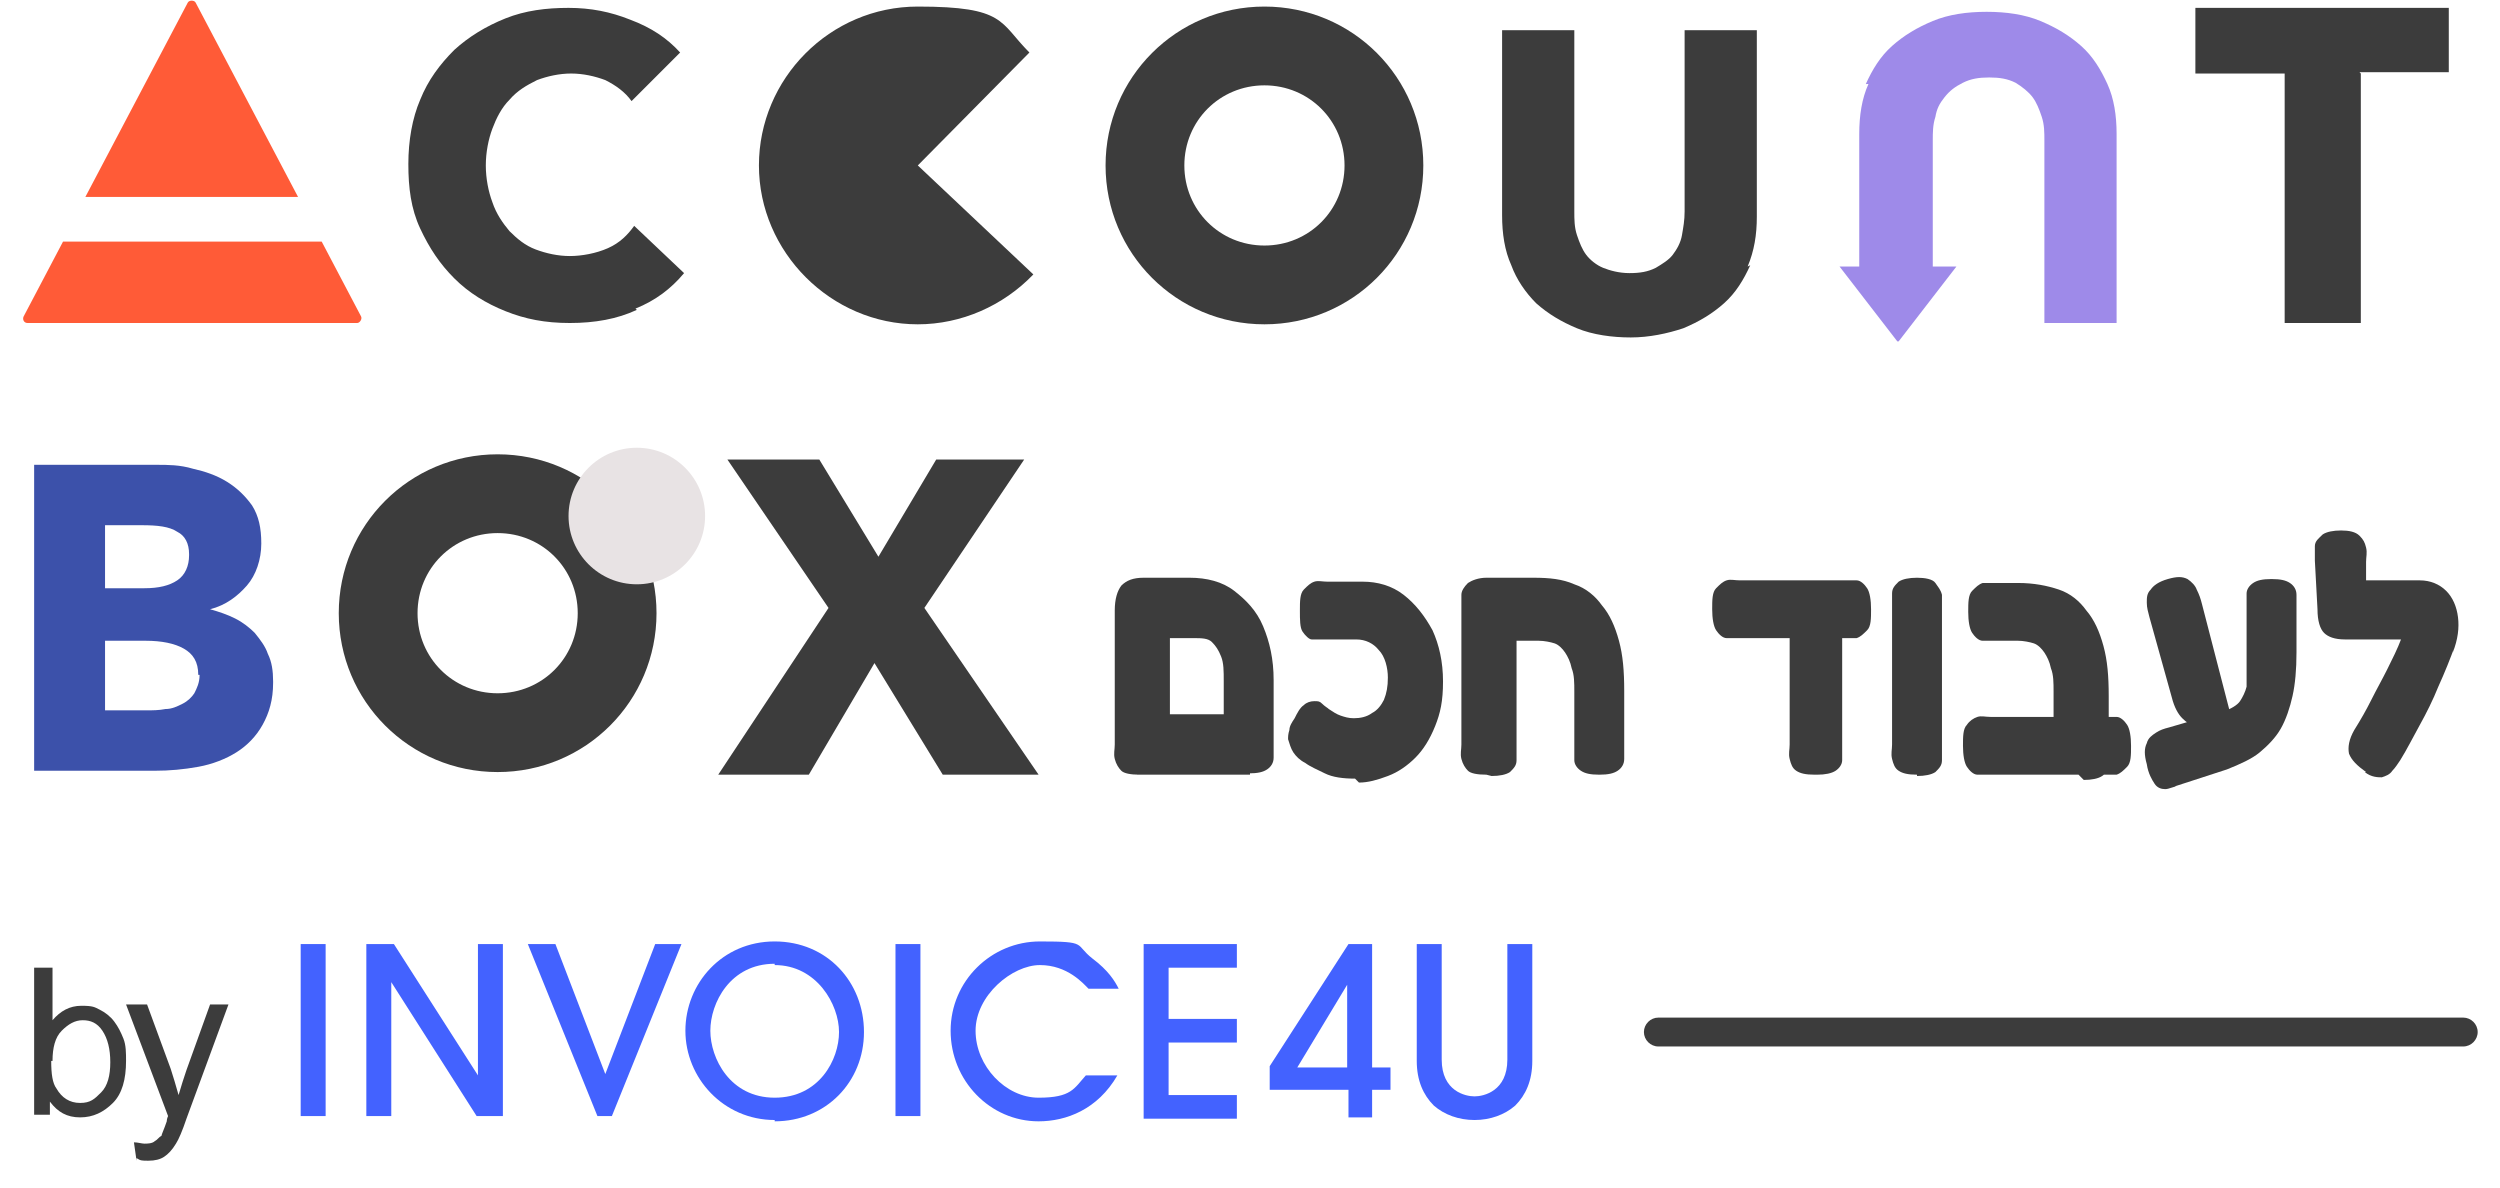 <?xml version="1.0" encoding="UTF-8"?>
<svg id="Group_2" xmlns="http://www.w3.org/2000/svg" version="1.1" xmlns:xlink="http://www.w3.org/1999/xlink" viewBox="0 0 190.4 90.5">
  <!-- Generator: Adobe Illustrator 29.3.1, SVG Export Plug-In . SVG Version: 2.1.0 Build 151)  -->
  <defs>
    <style>
      .st0 {
        fill: #3c3c3c;
      }

      .st1 {
        fill: #e8e3e4;
      }

      .st2 {
        fill: #3c51aa;
      }

      .st3 {
        fill: #ff5b37;
      }

      .st4 {
        fill: #4362ff;
      }

      .st5 {
        fill: #9e8ae9;
      }
    </style>
  </defs>
  <g>
    <path class="st5" d="M144.6,26l4.4-5.7s0,0,0,0h-8.9s0,0,0,0l4.4,5.7s0,0,0,0h0Z"/>
    <g>
      <path class="st0" d="M48.5,23.6c-1.5.7-3.2,1-5.1,1s-3.4-.3-4.9-.9c-1.5-.6-2.8-1.4-3.9-2.5s-1.9-2.3-2.6-3.8-.9-3.1-.9-4.9.3-3.5.9-4.9c.6-1.5,1.5-2.7,2.6-3.8,1.1-1,2.4-1.8,3.9-2.4,1.5-.6,3.1-.8,4.8-.8s3.2.3,4.7.9c1.6.6,2.8,1.4,3.8,2.5l-3.7,3.7c-.5-.7-1.2-1.2-2-1.6-.8-.3-1.7-.5-2.6-.5s-1.8.2-2.6.5c-.8.4-1.5.8-2.1,1.5-.6.6-1,1.4-1.3,2.2-.3.8-.5,1.8-.5,2.8s.2,2,.5,2.8c.3.9.8,1.6,1.3,2.2.6.6,1.2,1.1,2,1.4.8.3,1.7.5,2.6.5s2-.2,2.9-.6,1.5-1,2-1.7l3.8,3.6c-1,1.2-2.2,2.1-3.7,2.7h0Z"/>
      <path class="st0" d="M133.3,20.2c-.5,1.1-1.1,2.1-2,2.9s-1.9,1.4-3.1,1.9c-1.2.4-2.6.7-4,.7s-2.9-.2-4.1-.7c-1.2-.5-2.2-1.1-3.1-1.9-.8-.8-1.5-1.8-1.9-2.9-.5-1.1-.7-2.4-.7-3.8V2.3h5.5v13.8c0,.6,0,1.2.2,1.8.2.6.4,1.1.7,1.5.3.4.8.8,1.3,1s1.2.4,2,.4,1.4-.1,2-.4c.5-.3,1-.6,1.3-1,.3-.4.6-.9.7-1.5.1-.6.2-1.1.2-1.8V2.3h5.5v14.2c0,1.4-.2,2.6-.7,3.8h0Z"/>
      <path class="st5" d="M142.1,6.4c.5-1.1,1.1-2.1,2-2.9.9-.8,1.9-1.4,3.1-1.9,1.2-.5,2.6-.7,4.1-.7s2.9.2,4.1.7c1.2.5,2.2,1.1,3.1,1.9s1.5,1.8,2,2.9c.5,1.1.7,2.4.7,3.8v14.4h-5.5v-13.9c0-.6,0-1.2-.2-1.8-.2-.6-.4-1.1-.7-1.5s-.8-.8-1.3-1.1c-.6-.3-1.2-.4-2-.4s-1.4.1-2,.4c-.6.3-1,.6-1.4,1.1s-.6.9-.7,1.5c-.2.6-.2,1.2-.2,1.8v10.7h-5.6v-11.2c0-1.4.2-2.7.7-3.8h0Z"/>
      <path class="st0" d="M179.8,5.6v19h-5.8V5.6h-6.8V.6h19.3v4.9s-6.8,0-6.8,0Z"/>
      <g>
        <path class="st3" d="M22.7,15L14.9.2c-.1-.2-.5-.2-.6,0l-7.8,14.8h16.1Z"/>
        <path class="st3" d="M27.5,24.1l-3-5.7H4.8l-3,5.7c-.1.2,0,.5.3.5h25.1c.2,0,.4-.3.3-.5h0Z"/>
      </g>
      <path class="st0" d="M69.9,12.6l8.8,8.3c-2.3,2.4-5.5,3.8-8.8,3.8-6.6,0-12.1-5.5-12.1-12.1S63.2.5,69.9.5s6.2,1.2,8.5,3.5l-8.5,8.6Z"/>
      <path class="st0" d="M96.3.5c-6.7,0-12.1,5.4-12.1,12.1s5.4,12.1,12.1,12.1,12.1-5.4,12.1-12.1S103,.5,96.3.5ZM96.3,18.7c-3.4,0-6.1-2.7-6.1-6.1s2.7-6.1,6.1-6.1,6.1,2.7,6.1,6.1-2.7,6.1-6.1,6.1Z"/>
    </g>
    <g>
      <g>
        <path class="st2" d="M20.8,52c0,1.3-.3,2.3-.8,3.2-.5.9-1.2,1.6-2,2.1-.8.5-1.8.9-2.9,1.1-1.1.2-2.2.3-3.3.3H2.6v-23.3h9.3c.9,0,1.8,0,2.8.3.9.2,1.8.5,2.6,1,.8.5,1.4,1.1,1.9,1.8.5.8.7,1.7.7,2.9s-.4,2.4-1.1,3.2-1.6,1.5-2.8,1.8h0c.7.2,1.3.4,1.9.7s1.1.7,1.5,1.1c.4.5.8,1,1,1.6.3.6.4,1.3.4,2.1h0ZM14.4,42.2c0-.8-.3-1.4-.9-1.7-.6-.4-1.5-.5-2.7-.5h-2.8v4.8h3c1.1,0,1.9-.2,2.5-.6.6-.4.9-1.1.9-1.9h0ZM15.1,51.4c0-1-.4-1.6-1.1-2-.7-.4-1.7-.6-2.9-.6h-3.1v5.3h3.2c.4,0,.9,0,1.4-.1.5,0,.9-.2,1.3-.4.4-.2.7-.5.9-.8.2-.4.4-.8.4-1.4h0Z"/>
        <path class="st0" d="M71.8,59l-5.2-8.5-5,8.5h-6.9l8.4-12.7-7.7-11.3h7l4.5,7.4,4.4-7.4h6.7l-7.6,11.3,8.7,12.7h-7.1Z"/>
      </g>
      <path class="st0" d="M37.9,34.6c-6.7,0-12.1,5.4-12.1,12.1s5.4,12.1,12.1,12.1,12.1-5.4,12.1-12.1-5.4-12.1-12.1-12.1ZM37.9,52.8c-3.4,0-6.1-2.7-6.1-6.1s2.7-6.1,6.1-6.1,6.1,2.7,6.1,6.1-2.7,6.1-6.1,6.1Z"/>
      <circle class="st1" cx="48.5" cy="39.3" r="5.2"/>
    </g>
  </g>
  <g>
    <path class="st0" d="M86.8,59c-.7,0-1.2-.1-1.4-.3s-.4-.5-.5-.9,0-.7,0-1.1v-10.2c0-.9.2-1.5.5-1.9.4-.4.9-.6,1.7-.6h3.5c1.3,0,2.5.3,3.4,1s1.7,1.5,2.2,2.7c.5,1.2.8,2.5.8,4.1v4.8c0,.4,0,.8,0,1.1,0,.4-.2.7-.5.9s-.7.3-1.4.3-1.1-.1-1.4-.3-.5-.5-.5-.8c0-.3,0-.7,0-1v-4.9c0-.8,0-1.4-.2-1.9-.2-.5-.4-.8-.7-1.1s-.8-.3-1.4-.3h-1.8v8c0,.4,0,.8,0,1.1,0,.4-.2.6-.5.9-.3.2-.8.3-1.4.3h0ZM86.6,59v-4.6h8.6v4.6s-8.6,0-8.6,0h0Z"/>
    <path class="st0" d="M103.2,59.3c-.9,0-1.7-.1-2.3-.4s-1.1-.5-1.5-.8c-.4-.2-.7-.5-.9-.8-.2-.3-.3-.7-.4-1,0-.2,0-.4.1-.7,0-.3.2-.6.4-.9.2-.4.4-.8.7-1,.2-.2.5-.3.8-.3s.4,0,.6.2.4.3.5.4c.3.2.6.4.9.5.3.1.6.2,1,.2.5,0,1-.1,1.4-.4.4-.2.7-.6.9-1,.2-.5.3-1,.3-1.7s-.2-1.6-.7-2.1c-.4-.5-1-.8-1.7-.8h-2.5c-.3,0-.7,0-.9,0s-.5-.3-.7-.6c-.2-.3-.2-.9-.2-1.6s0-1.3.3-1.6.5-.5.8-.6.6,0,1,0h2.7c1.1,0,2.2.3,3.1,1s1.6,1.6,2.2,2.7c.5,1.1.8,2.4.8,3.9s-.2,2.4-.6,3.4-.9,1.8-1.5,2.4-1.3,1.1-2.1,1.4c-.8.3-1.5.5-2.2.5h0Z"/>
    <path class="st0" d="M113.2,59c-.7,0-1.2-.1-1.4-.3s-.4-.5-.5-.9,0-.7,0-1.1v-10.3c0-.4,0-.7,0-1.1,0-.3.2-.6.5-.9.3-.2.8-.4,1.4-.4h3.6c1.2,0,2.2.1,3.1.5.9.3,1.6.9,2.1,1.6.6.7,1,1.6,1.3,2.7.3,1.1.4,2.3.4,3.8v4.1c0,.4,0,.8,0,1.1,0,.4-.2.7-.5.9s-.7.3-1.4.3-1.1-.1-1.4-.3-.5-.5-.5-.8c0-.3,0-.7,0-1v-4.2c0-.7,0-1.3-.2-1.8-.1-.5-.3-.9-.5-1.2-.2-.3-.5-.6-.8-.7-.3-.1-.8-.2-1.2-.2h-1.7v8c0,.4,0,.8,0,1.1,0,.4-.2.6-.5.9-.3.2-.8.3-1.4.3h0Z"/>
    <path class="st0" d="M132.5,48.6c-.3,0-.7,0-1,0-.3,0-.6-.3-.8-.6s-.3-.9-.3-1.6,0-1.3.3-1.6.5-.5.8-.6.6,0,1,0h7.9c.3,0,.7,0,1,0s.6.3.8.6c.2.3.3.9.3,1.6s0,1.3-.3,1.6-.5.5-.8.6c-.3,0-.6,0-1,0h-7.9,0ZM138.2,59c-.7,0-1.1-.1-1.4-.3s-.4-.5-.5-.9,0-.7,0-1.1v-9.2l4,.4v9c0,.4,0,.7,0,1,0,.3-.2.6-.5.8-.3.2-.8.3-1.4.3h0Z"/>
    <path class="st0" d="M146,59c-.7,0-1.1-.1-1.4-.3s-.4-.5-.5-.9,0-.7,0-1.1v-10.4c0-.4,0-.7,0-1.1,0-.4.2-.6.5-.9.3-.2.8-.3,1.4-.3s1.2.1,1.4.4.4.5.5.9c0,.4,0,.7,0,1.1v10.4c0,.4,0,.7,0,1.1,0,.4-.2.6-.5.9-.3.2-.8.3-1.4.3h0Z"/>
    <path class="st0" d="M151.6,59c-.3,0-.7,0-1,0-.3,0-.6-.3-.8-.6s-.3-.9-.3-1.6,0-1.3.3-1.6c.2-.3.5-.5.8-.6s.6,0,1,0h8.6c.3,0,.7,0,1,0s.6.3.8.6c.2.3.3.9.3,1.6s0,1.3-.3,1.6-.5.5-.8.6c-.3,0-.6,0-1,0h-8.6,0ZM158.3,59c-.6,0-1.1-.1-1.4-.3s-.5-.5-.5-.8c0-.3,0-.7,0-1v-4.2c0-.7,0-1.3-.2-1.8-.1-.5-.3-.9-.5-1.2s-.5-.6-.8-.7c-.3-.1-.8-.2-1.2-.2h-1.7c-.3,0-.7,0-1,0-.3,0-.6-.3-.8-.6s-.3-.9-.3-1.6,0-1.3.3-1.6.5-.5.8-.6c.3,0,.6,0,1,0h1.7c1.2,0,2.2.2,3.1.5.9.3,1.6.9,2.1,1.6.6.7,1,1.6,1.3,2.7s.4,2.3.4,3.8v4.1c0,.4,0,.8,0,1.1,0,.4-.2.7-.5.9s-.8.3-1.4.3h0Z"/>
    <path class="st0" d="M165.8,59.9c-.3,0-.6.2-.9.2-.3,0-.6-.1-.8-.4-.2-.3-.5-.8-.6-1.5-.2-.7-.2-1.2,0-1.6.1-.4.4-.6.7-.8.3-.2.6-.3,1-.4l4.1-1.2c.6-.2,1.1-.5,1.3-.8s.4-.7.5-1.1c0-.4,0-1,0-1.6v-4.5c0-.4,0-.7,0-1,0-.3.2-.6.5-.8.3-.2.7-.3,1.4-.3s1.1.1,1.4.3c.3.2.5.5.5.9,0,.4,0,.7,0,1.1v3.3c0,1.3-.1,2.4-.3,3.3s-.5,1.8-.9,2.5-1,1.3-1.6,1.8-1.5.9-2.5,1.3l-4,1.3h0ZM167.2,55.4c-.4-.2-.7-.4-1-.7s-.6-.8-.8-1.6l-1.7-6.1c-.1-.4-.2-.7-.2-1.1,0-.4,0-.7.3-1,.2-.3.6-.6,1.3-.8s1.1-.2,1.5,0c.3.2.6.5.7.8.2.4.3.7.4,1.1l2.2,8.5-2.6.9h0Z"/>
    <path class="st0" d="M186.9,49.5l-2.6-.8h-5.7c-.8,0-1.3-.2-1.6-.5-.3-.3-.5-.9-.5-1.8l-.2-3.7c0-.4,0-.8,0-1.1,0-.4.3-.6.6-.9.3-.2.8-.3,1.4-.3s1.1.1,1.4.4.4.5.5.9,0,.7,0,1.1v1.4h4.1c.8,0,1.5.3,2,.8s.8,1.2.9,2c.1.8,0,1.7-.4,2.7h0ZM180.2,58.8c-.7-.5-1.1-.9-1.3-1.4-.1-.5,0-1.1.4-1.8.5-.8.9-1.5,1.3-2.3s.8-1.5,1.2-2.3.8-1.6,1.1-2.4c.4-.8.7-1.6,1-2.4l3.1,2.9c-.4,1.1-.8,2.1-1.3,3.2-.4,1-.9,2-1.4,2.9-.5.9-1,1.9-1.5,2.7-.2.3-.4.6-.6.8-.2.3-.5.4-.8.5-.3,0-.8,0-1.3-.4h0Z"/>
  </g>
  <g>
    <g>
      <path class="st0" d="M3.9,84.9h-1.3v-11.2h1.4v4c.6-.7,1.3-1.1,2.2-1.1s1,.1,1.4.3c.4.2.8.5,1.1.9.3.4.5.8.7,1.3s.2,1.1.2,1.7c0,1.4-.3,2.5-1,3.2s-1.5,1.1-2.5,1.1-1.7-.4-2.3-1.2v1h0ZM3.9,80.8c0,1,.1,1.7.4,2.1.4.7,1,1.1,1.8,1.1s1.1-.3,1.6-.8.7-1.3.7-2.3-.2-1.8-.6-2.4-.9-.8-1.5-.8-1.1.3-1.6.8-.7,1.3-.7,2.3h0Z"/>
      <path class="st0" d="M10.4,88.4l-.2-1.4c.3,0,.6.1.8.1s.6,0,.8-.2c.2-.1.3-.3.5-.4,0-.1.2-.5.4-1.1,0,0,0-.2.1-.4l-3.2-8.5h1.6l1.8,4.9c.2.6.4,1.3.6,2,.2-.7.4-1.3.6-1.9l1.8-5h1.4l-3.2,8.7c-.3.9-.6,1.6-.8,1.9-.3.5-.6.8-.9,1-.3.2-.7.3-1.2.3s-.6,0-.9-.2h0Z"/>
    </g>
    <g>
      <g>
        <path class="st4" d="M104.5,81.3h1.4v1.7h-1.4v2.1h-1.8v-2.1h-6v-1.8l6-9.3h1.8v9.4ZM102.6,81.3v-6.3h0l-3.8,6.3h3.9Z"/>
        <path class="st4" d="M116.7,80.8c0,1.5-.5,2.6-1.3,3.4-.8.7-1.9,1.1-3.1,1.1s-2.3-.4-3.1-1.1c-.8-.8-1.3-1.9-1.3-3.4v-8.9h1.9v8.8c0,2.4,1.8,2.8,2.5,2.8s2.5-.4,2.5-2.8v-8.8h1.9v8.9h0Z"/>
      </g>
      <g>
        <path class="st4" d="M22.9,85v-13.1h1.9v13.1h-1.9Z"/>
        <path class="st4" d="M36.3,85l-6.5-10.2h0v10.2h-1.9v-13.1h2.1l6.4,10h0v-10h1.9v13.1h-2Z"/>
        <path class="st4" d="M59,85.3c-3.9,0-6.8-3.2-6.8-6.8s2.8-6.8,6.8-6.8,6.8,3.1,6.8,6.9-2.9,6.8-6.8,6.8h0ZM59,73.4c-3.4,0-4.9,3-4.9,5.1s1.5,5.1,4.9,5.1,4.9-2.9,4.9-5-1.7-5.1-4.9-5.1h0Z"/>
        <path class="st4" d="M68.2,85v-13.1h1.9v13.1h-1.9Z"/>
        <path class="st4" d="M82.9,75.3c-.4-.4-1.6-1.8-3.7-1.8s-4.9,2.3-4.9,5,2.3,5.1,4.8,5.1,2.7-.7,3.6-1.7h2.4c-1.5,2.6-3.9,3.5-6,3.5-3.7,0-6.7-3.1-6.7-6.9s3.1-6.8,6.8-6.8,2.6.2,4,1.3c1.2.9,1.7,1.7,2,2.3h-2.3Z"/>
        <path class="st4" d="M87.1,85v-13.1h7.1v1.8h-5.2v3.9h5.2v1.8h-5.2v4h5.2v1.8h-7.1Z"/>
        <path class="st4" d="M45.5,85l-5.3-13.1h2.1l3.8,9.9,3.8-9.9h2l-5.3,13.1h-1.2,0Z"/>
      </g>
    </g>
  </g>
  <path class="st0" d="M187.6,79.7h-61.3c-.6,0-1.1-.5-1.1-1.1s.5-1.1,1.1-1.1h61.3c.6,0,1.1.5,1.1,1.1s-.5,1.1-1.1,1.1Z"/>
</svg>